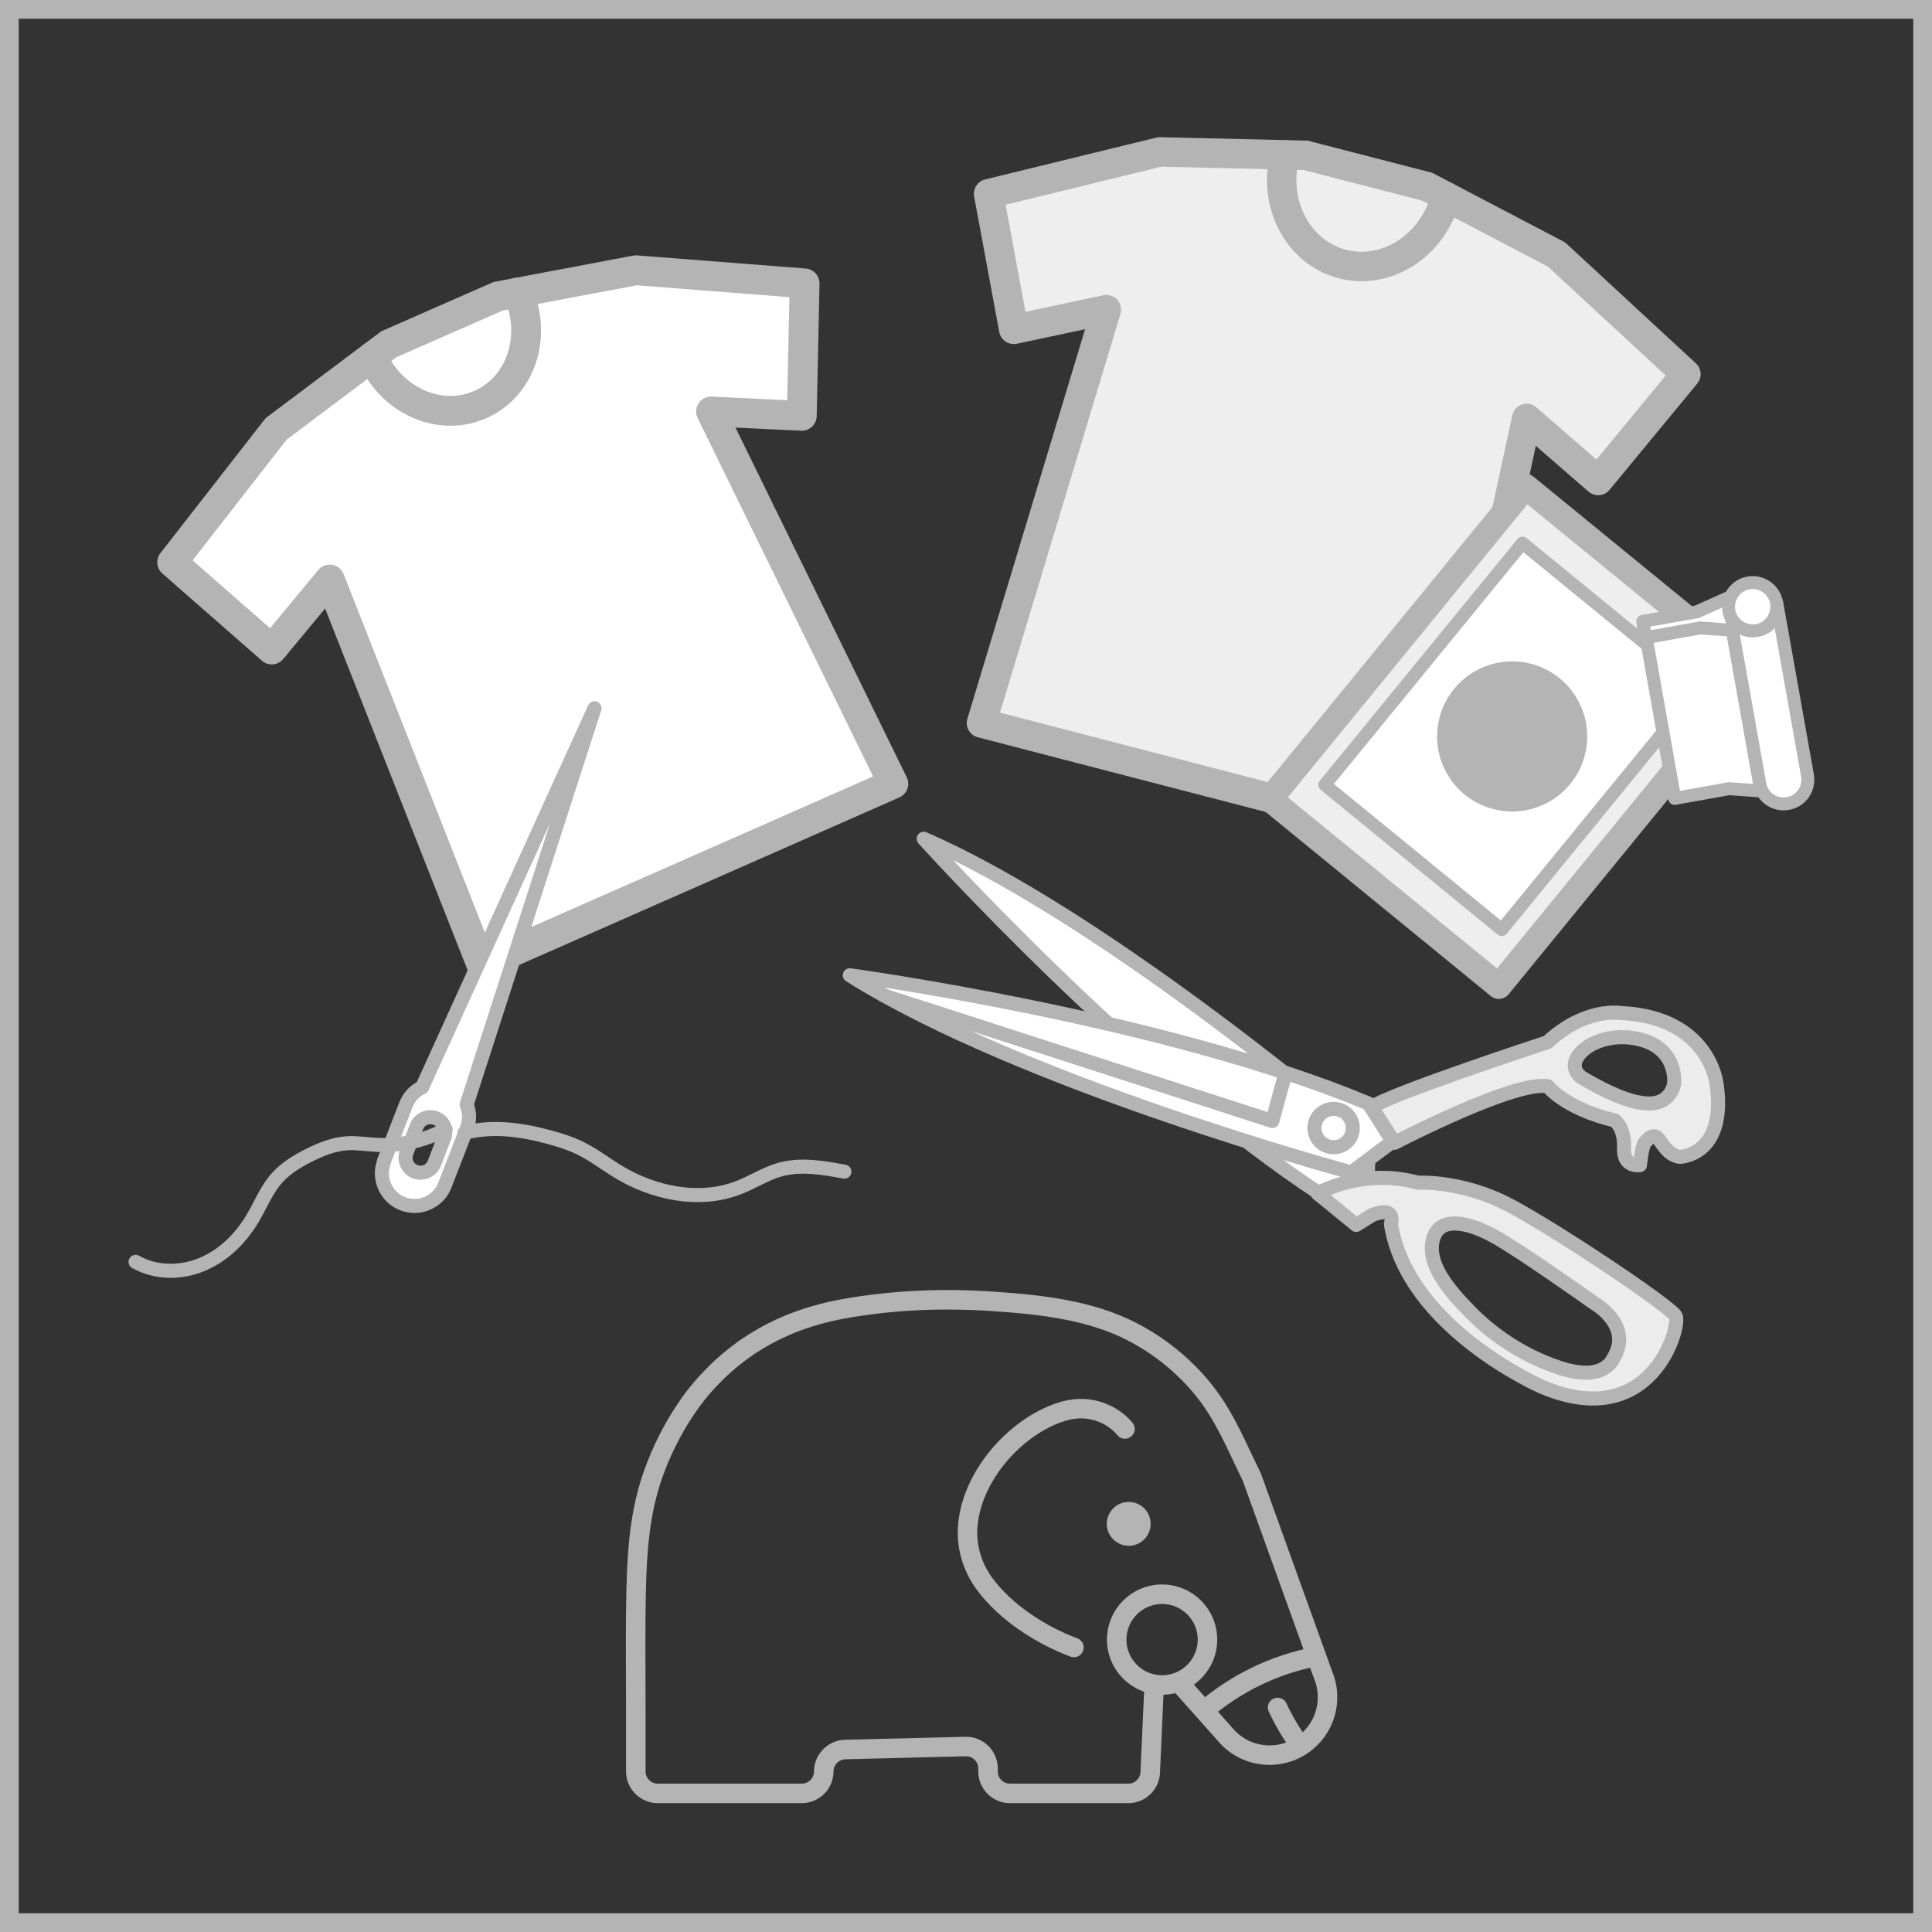 <?xml version="1.0" encoding="UTF-8"?>
<svg id="_レイヤー_2" data-name="レイヤー 2" xmlns="http://www.w3.org/2000/svg" viewBox="0 0 103.01 103.01">
  <rect x="0" y="0" width="103.01" height="103.01" fill="#333333" stroke="none"/>
  <defs>
    <style>
      .cls-1, .cls-2, .cls-3, .cls-4, .cls-5, .cls-6, .cls-7, .cls-8, .cls-9 {
        fill: none;
        stroke: #b4b4b5;
      }

      .cls-1, .cls-2, .cls-4 {
        stroke-miterlimit: 10;
      }

      .cls-2, .cls-3, .cls-5, .cls-6, .cls-7, .cls-8, .cls-9 {
        stroke-linecap: round;
      }

      .cls-2, .cls-4 {
        stroke-width: 1.04px;
      }

      .cls-3 {
        stroke-width: .75px;
      }

      .cls-3, .cls-5, .cls-6, .cls-7, .cls-8, .cls-9 {
        stroke-linejoin: round;
      }

      .cls-5 {
        stroke-width: 1.59px;
      }

      .cls-6 {
        stroke-width: 1.57px;
      }

      .cls-10 {
        fill: #fff;
      }

      .cls-10, .cls-11, .cls-12, .cls-13 {
        stroke-width: 0px;
      }

      .cls-11 {
        fill: #b4b4b5;
      }

      .cls-7 {
        stroke-width: .69px;
      }

      .cls-8 {
        stroke-width: .75px;
      }

      .cls-12 {
        fill: #eeeeef;
      }

      .cls-9 {
        stroke-width: 1.35px;
      }

      .cls-13 {
        fill: #ececed;
      }
    </style>
  </defs>
  <g id="_レイヤー_1-2" data-name="レイヤー 1">
    <polyline class="cls-10" points="20.72 18.36 26.55 15.8 33.91 14.41 42.9 15.11 42.75 22.17 37.91 21.94 47.63 41.79 36.65 46.63 25.68 51.46 17.58 30.9 14.49 34.63 9.18 29.98 14.72 22.87 20.71 18.37"/>
    <polyline class="cls-5" points="20.72 18.36 26.55 15.8 33.91 14.41 42.9 15.11 42.75 22.17 37.91 21.94 47.63 41.79 36.65 46.63 25.68 51.46 17.58 30.9 14.49 34.63 9.18 29.98 14.72 22.87 20.71 18.37"/>
    <path class="cls-5" d="m27.62,15.59c1.04,2.36.14,5.04-2.01,5.98-2.15.95-4.74-.19-5.77-2.55"/>
    <polyline class="cls-12" points="69.65 8.29 76.08 9.95 82.99 13.57 89.89 19.95 85.21 25.62 81.4 22.31 76.53 44.82 64.43 41.69 52.33 38.55 58.99 16.51 54.05 17.56 52.71 10.33 61.84 8.1 69.64 8.28"/>
    <polyline class="cls-6" points="69.65 8.29 76.08 9.95 82.99 13.57 89.89 19.95 85.21 25.62 81.4 22.31 76.53 44.82 64.43 41.69 52.33 38.55 58.99 16.51 54.05 17.56 52.71 10.33 61.84 8.1 69.64 8.28"/>
    <path class="cls-6" d="m77.09,10.48c-.67,2.6-3.14,4.21-5.51,3.6-2.37-.61-3.75-3.22-3.07-5.82"/>
    <path class="cls-10" d="m20.48,61.93c-.35.89.1,1.91.99,2.25.89.35,1.91-.1,2.25-.99l1.17-3.02c.17-.43.15-.88-.01-1.28l6.82-21.13-9.19,20.21c-.39.18-.7.51-.87.94l-1.17,3.01Zm2.68.09c-.16.41-.62.61-1.03.45-.41-.16-.61-.62-.45-1.03l.53-1.37c.16-.41.62-.61,1.03-.45.41.16.61.62.45,1.03l-.53,1.37Z"/>
    <path class="cls-3" d="m20.48,61.93c-.35.89.1,1.91.99,2.25.89.35,1.91-.1,2.25-.99l1.17-3.02c.17-.43.15-.88-.01-1.28l6.82-21.13-9.19,20.21c-.39.18-.7.51-.87.94l-1.17,3.01Zm2.68.09c-.16.41-.62.61-1.03.45-.41-.16-.61-.62-.45-1.03l.53-1.37c.16-.41.62-.61,1.03-.45.41.16.61.62.45,1.03l-.53,1.37Z"/>
    <path class="cls-3" d="m7.23,67.28c1.07.61,2.43.61,3.56.13,1.14-.48,2.05-1.39,2.68-2.45.44-.74.75-1.56,1.33-2.19.48-.52,1.1-.89,1.73-1.2.61-.3,1.25-.56,1.93-.61.53-.04,1.07.05,1.6.08,1.28.07,2.57-.22,3.7-.82"/>
    <path class="cls-3" d="m24.77,60.4c1.51-.4,3.12-.16,4.62.26.55.15,1.09.33,1.59.58.68.34,1.29.81,1.94,1.21,1.93,1.18,4.38,1.69,6.49.86.74-.29,1.42-.74,2.18-.95,1.11-.31,2.29-.1,3.43.11"/>
    <rect class="cls-12" x="69.86" y="31.38" width="21.53" height="15.76" transform="translate(-.8 76.83) rotate(-50.73)"/>
    <rect class="cls-9" x="69.86" y="31.38" width="21.53" height="15.76" transform="translate(-.8 76.83) rotate(-50.73)"/>
    <rect class="cls-10" x="72.3" y="33.16" width="16.65" height="12.19" transform="translate(-.8 76.83) rotate(-50.73)"/>
    <rect class="cls-7" x="72.3" y="33.16" width="16.65" height="12.19" transform="translate(-.8 76.83) rotate(-50.73)"/>
    <path class="cls-11" d="m84.39,40.62c-.75,2.08-3.04,3.16-5.12,2.41-2.08-.75-3.16-3.04-2.41-5.12.75-2.08,3.04-3.16,5.12-2.41,2.08.75,3.16,3.04,2.41,5.12"/>
    <polyline class="cls-10" points="93.68 40.44 93.84 41.31 93.99 42.18 92.19 42.05 89.29 42.57 87.74 33.81 92.26 33.01 93.89 42.19"/>
    <polyline class="cls-7" points="93.68 40.44 93.84 41.31 93.99 42.18 92.19 42.05 89.29 42.57 87.74 33.81 92.26 33.01 93.89 42.19"/>
    <path class="cls-10" d="m92.19,32.58l1.64,9.22c.12.7.79,1.17,1.5,1.04.7-.12,1.17-.79,1.04-1.5l-1.64-9.21"/>
    <path class="cls-7" d="m92.19,32.58l1.64,9.22c.12.7.79,1.17,1.5,1.04.7-.12,1.17-.79,1.04-1.5l-1.64-9.21"/>
    <polygon class="cls-10" points="92.44 33.61 92.29 32.74 92.13 31.88 90.48 32.62 87.59 33.13 87.74 34 90.64 33.48 90.64 33.48 92.44 33.61"/>
    <polygon class="cls-7" points="92.44 33.61 92.29 32.74 92.13 31.88 90.48 32.62 87.59 33.13 87.74 34 90.64 33.48 90.64 33.48 92.44 33.61"/>
    <path class="cls-10" d="m93.68,33.62c-.7.12-1.37-.34-1.5-1.04-.12-.7.34-1.37,1.04-1.5.7-.12,1.37.34,1.5,1.04.12.7-.34,1.37-1.04,1.5"/>
    <path class="cls-7" d="m93.68,33.62c-.7.12-1.37-.34-1.5-1.04-.12-.7.34-1.37,1.04-1.5.7-.12,1.37.34,1.5,1.04.12.7-.34,1.37-1.04,1.5Z"/>
    <path class="cls-10" d="m70.49,63.72l2.39-.08.12-2.75s-13.78-11.84-23.75-16.17c0,0,11.3,12.54,21.24,19"/>
    <path class="cls-8" d="m70.49,63.72l2.39-.08.12-2.75s-13.78-11.84-23.75-16.17c0,0,11.3,12.54,21.24,19Z"/>
    <path class="cls-10" d="m72.97,58.84l1.28,2.02-2.2,1.65s-17.54-4.72-26.74-10.51c0,0,16.73,2.27,27.66,6.84"/>
    <path class="cls-8" d="m72.97,58.84l1.28,2.02-2.2,1.65s-17.54-4.72-26.74-10.51c0,0,16.73,2.27,27.66,6.84Z"/>
    <path class="cls-13" d="m91.53,57.84s-.33-3.62-5.14-3.83c0,0-1.86-.32-3.88,1.56,0,0-8.46,2.77-9.37,3.47l1.22,1.89s6.43-3.35,8.17-3.01c0,0,.91,1.19,3.57,1.82,0,0,.54.4.49,1.47-.05,1.07.85.91.85.91,0,0,.09-1,.27-1.21.18-.21.39-.42.62-.28.23.14.51.95,1.23,1.05,0,0,2.5-.04,1.97-3.86m-3.92.97c-1.26-.1-3.31-1.38-3.31-1.38-1.12-.87.72-2.51,2.97-2.05,2.25.46,1.99,2.43,1.99,2.43-.32,1.29-1.65,1-1.65,1"/>
    <path class="cls-8" d="m91.53,57.84s-.33-3.62-5.14-3.83c0,0-1.86-.32-3.88,1.56,0,0-8.46,2.77-9.37,3.47l1.22,1.89s6.43-3.35,8.17-3.01c0,0,.91,1.19,3.57,1.82,0,0,.54.4.49,1.47-.05,1.07.85.91.85.91,0,0,.09-1,.27-1.21.18-.21.39-.42.62-.28.23.14.51.95,1.23,1.05,0,0,2.5-.04,1.97-3.86Zm-3.92.97c-1.26-.1-3.31-1.38-3.31-1.38-1.12-.87.72-2.51,2.97-2.05,2.25.46,1.99,2.43,1.99,2.43-.32,1.29-1.65,1-1.65,1Z"/>
    <path class="cls-13" d="m89.34,70.16c-.3-.52-6.24-4.51-8.82-5.88-2.58-1.37-4.92-1.22-4.92-1.22-2.95-.82-5.35.57-5.35.57l2.06,1.68.85-.53c1.33-.52,1,.48,1,.48.88,5.56,8.05,8.68,8.05,8.68,5.87,2.5,7.43-3.26,7.13-3.78m-3.37,2.37c-.71,1.05-2.27.62-3.24.25-1.63-.61-3.11-1.58-4.33-2.82-.41-.42-.96-.99-1.39-1.62-.53-.78-.87-1.66-.54-2.46.42-1,1.83-.73,3.26.07,1.44.81,5.27,3.53,5.27,3.53,0,0,2.18,1.23.96,3.04"/>
    <path class="cls-8" d="m89.34,70.16c-.3-.52-6.24-4.51-8.82-5.88-2.58-1.37-4.92-1.22-4.92-1.22-2.95-.82-5.35.57-5.35.57l2.06,1.68.85-.53c1.33-.52,1,.48,1,.48.88,5.56,8.05,8.68,8.05,8.68,5.87,2.5,7.43-3.26,7.13-3.78Zm-3.37,2.37c-.71,1.05-2.27.62-3.24.25-1.63-.61-3.11-1.58-4.33-2.82-.41-.42-.96-.99-1.39-1.62-.53-.78-.87-1.66-.54-2.46.42-1,1.83-.73,3.26.07,1.44.81,5.27,3.53,5.27,3.53,0,0,2.18,1.23.96,3.04Z"/>
    <polyline class="cls-8" points="47.13 53.08 67.84 59.77 68.53 57.24"/>
    <path class="cls-10" d="m71.99,60.66c-.29.49-.91.65-1.4.37-.49-.29-.65-.91-.37-1.4.29-.49.91-.65,1.4-.37.49.29.65.91.37,1.4"/>
    <path class="cls-8" d="m71.99,60.66c-.29.49-.91.65-1.4.37-.49-.29-.65-.91-.37-1.4.29-.49.91-.65,1.4-.37.49.29.65.91.37,1.4Z"/>
    <rect class="cls-1" x=".5" y=".5" width="102.01" height="102.01"/>
    <path class="cls-4" d="m62.71,89.54l2.76,3.1c.56.58,1.35.94,2.22.94,1.71,0,3.09-1.38,3.09-3.09,0-.42-.08-.81-.23-1.17l-3.8-10.55c-.58-1.18-1.09-2.39-1.77-3.51-.45-.74-.99-1.43-1.6-2.04-.86-.87-1.86-1.61-2.95-2.18-2.26-1.19-4.93-1.48-7.44-1.65-2.69-.19-5.4-.08-8.06.4-.96.18-1.9.44-2.81.81-.8.33-1.57.74-2.29,1.23-.65.45-1.26.96-1.82,1.53-.52.53-.99,1.1-1.4,1.71-.39.57-.74,1.17-1.04,1.78-.28.56-.53,1.14-.74,1.74-.71,1.98-.86,4.06-.91,6.14-.05,2.16-.02,4.31-.02,6.47v3.25c0,.65.53,1.17,1.17,1.17h7.68c.65,0,1.17-.53,1.17-1.17s.53-1.17,1.17-1.17l6.42-.16c.65,0,1.17.53,1.17,1.17v.16c0,.65.53,1.17,1.17,1.17h6.31c.65,0,1.17-.53,1.17-1.17l.21-4.68"/>
    <path class="cls-11" d="m61.96,85.52c1.05,0,1.9.85,1.9,1.9s-.85,1.9-1.9,1.9-1.9-.85-1.9-1.9.85-1.9,1.9-1.9m0-1.04c-1.62,0-2.94,1.32-2.94,2.94s1.32,2.94,2.94,2.94,2.94-1.32,2.94-2.94-1.32-2.94-2.94-2.94"/>
    <path class="cls-4" d="m64.19,91.21c1.68-1.44,3.73-2.46,5.99-2.89"/>
    <path class="cls-2" d="m69.33,93.1c-.46-.65-.87-1.33-1.21-2.06"/>
    <path class="cls-11" d="m61.35,81.25c0,.65-.53,1.17-1.17,1.17s-1.17-.53-1.17-1.17.52-1.17,1.17-1.17,1.17.53,1.17,1.17"/>
    <path class="cls-2" d="m59.98,76.19c-.38-.46-.91-.79-1.48-.96-.67-.2-1.35-.15-2.01.08-.07.02-.14.05-.2.07-2.39.92-4.57,3.52-4.7,6.12-.05,1.07.28,2.11.92,2.97,1.12,1.5,2.96,2.7,4.75,3.37"/>
  </g>
</svg>
